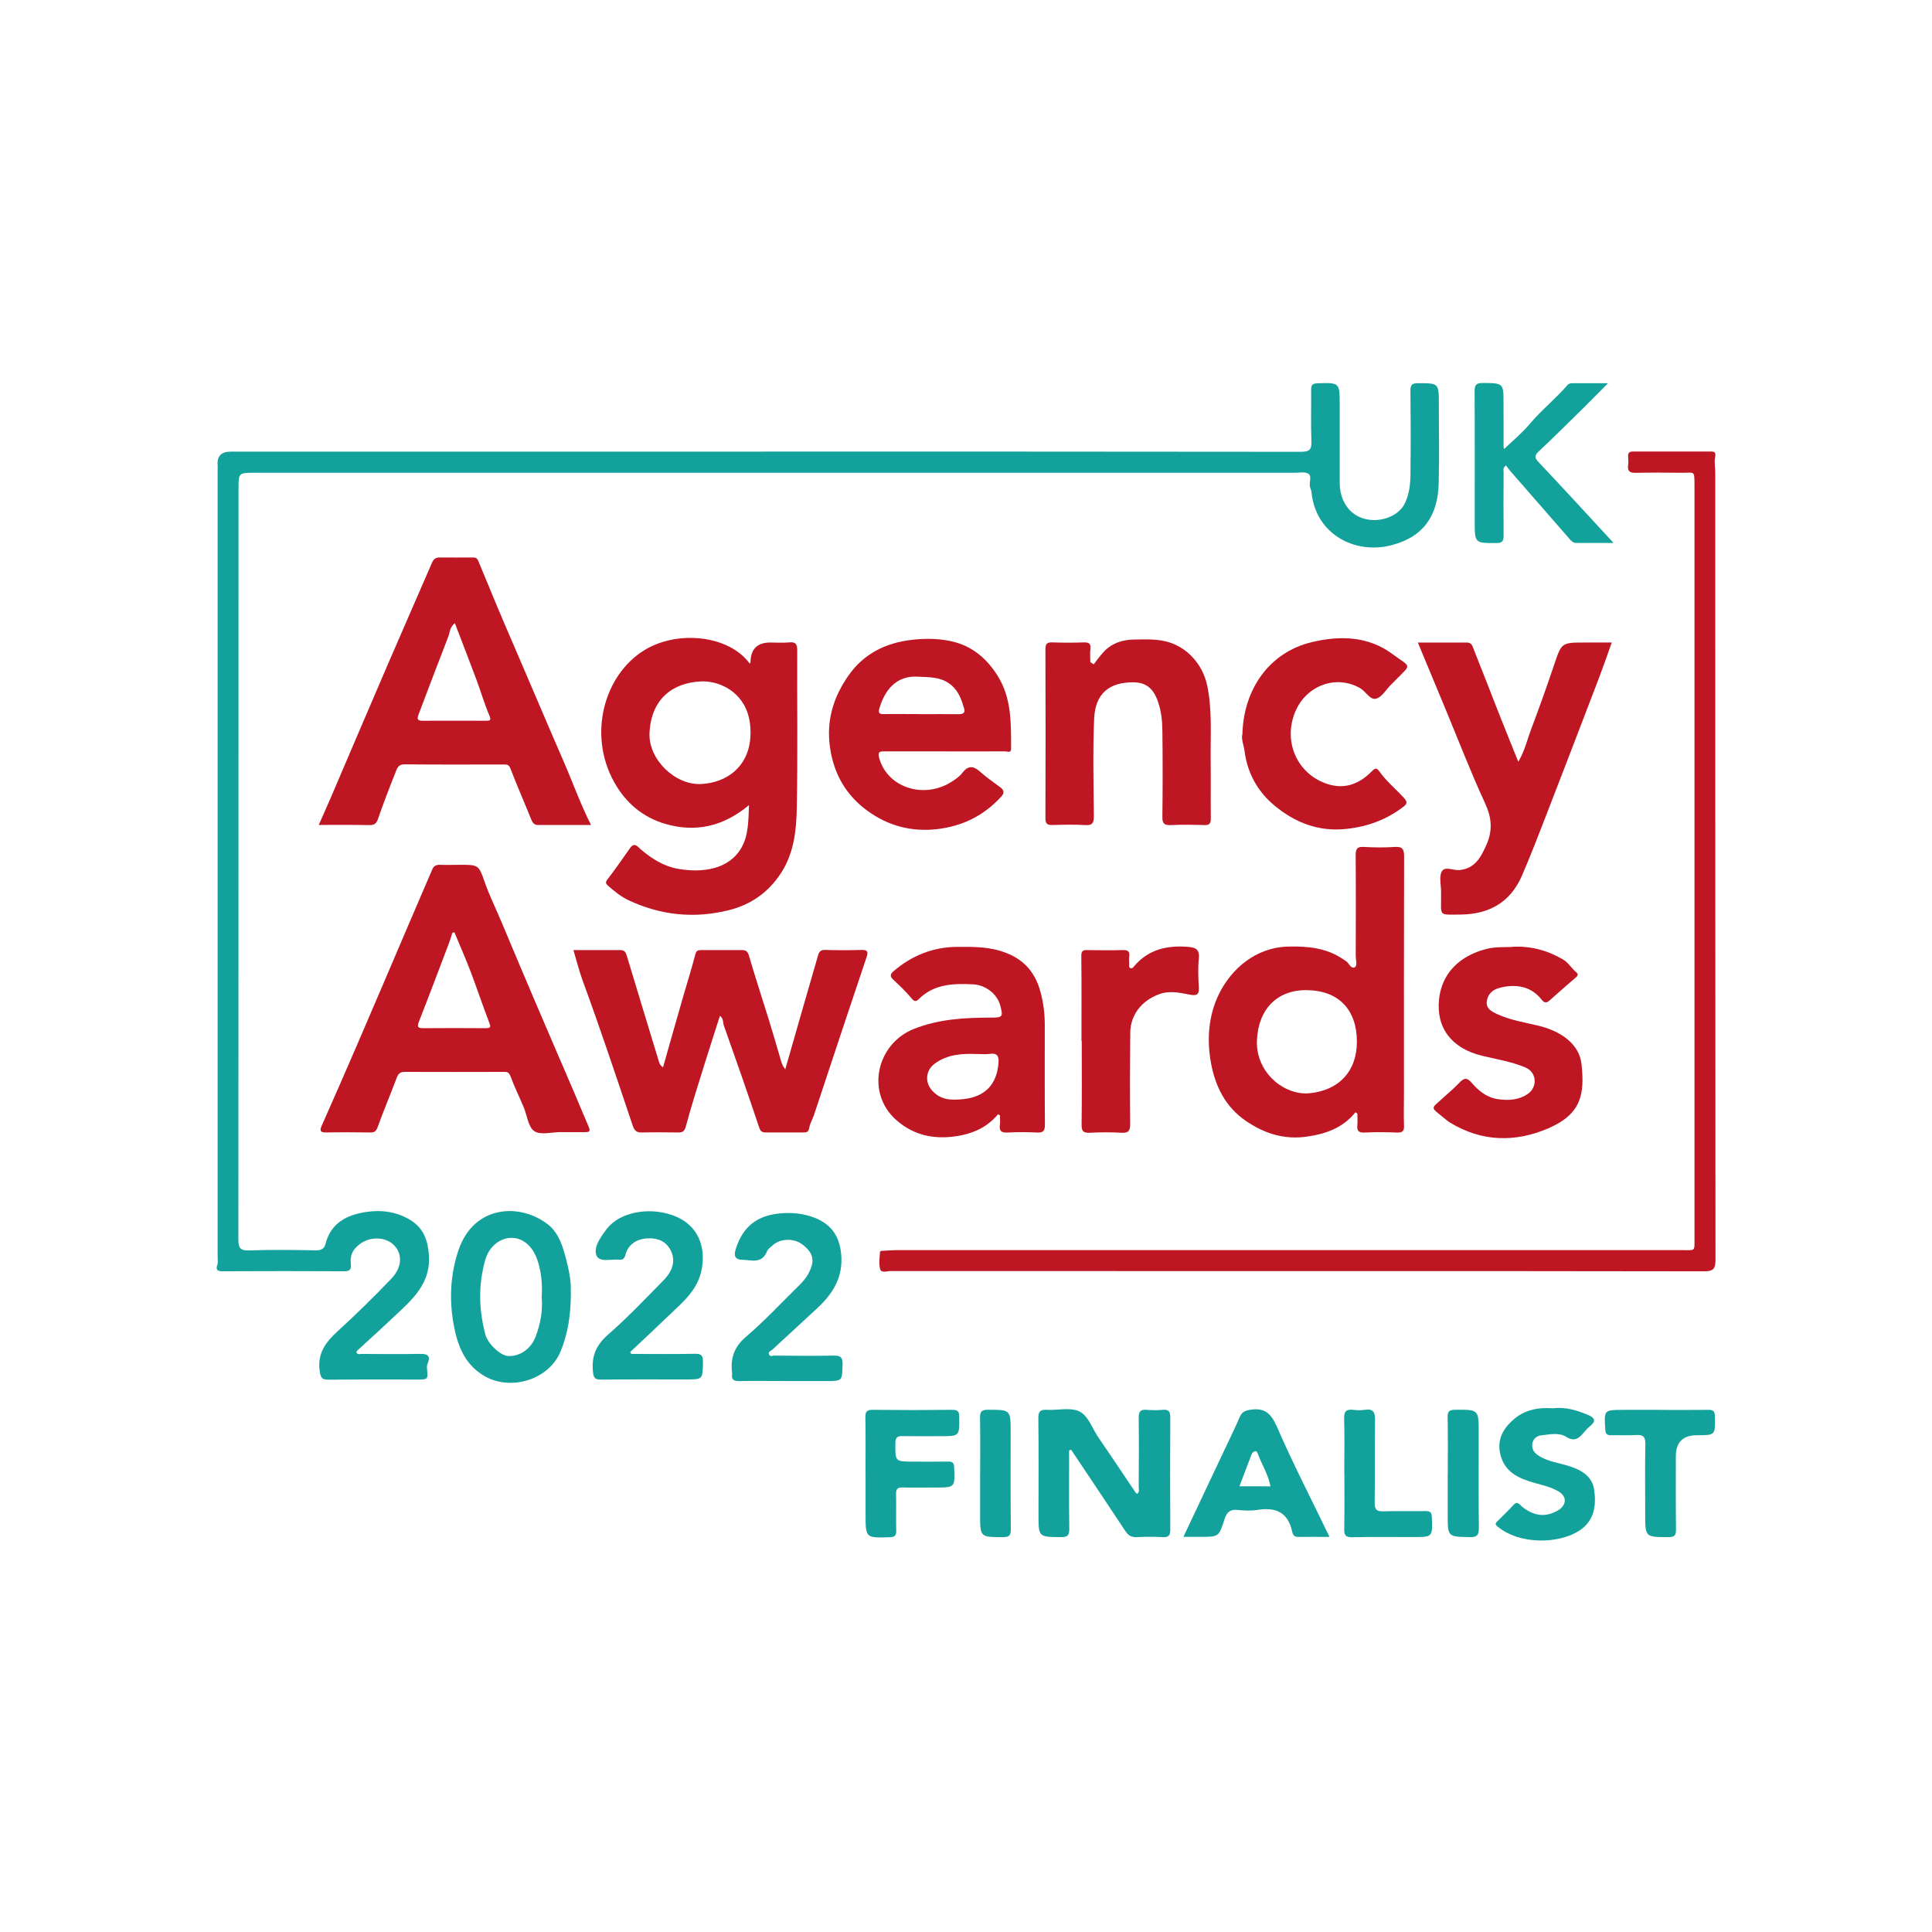 <svg fill="none" height="116" viewBox="0 0 116 116" width="116" xmlns="http://www.w3.org/2000/svg" xmlns:xlink="http://www.w3.org/1999/xlink"><clipPath id="a"><path d="m13 23h90v69.494h-90z"/></clipPath><g clip-path="url(#a)"><g fill="#be1623"><path d="m44.968 48.342c-1.56 1.304-3.227 1.644-5.009 1.129-1.352-.39-2.389-1.259-3.085-2.514-1.6-2.881-.581-6.439 1.795-7.908 2.017-1.25 5.115-.901 6.339.789.018-.022.053-.045.053-.067.009-.795.402-1.192 1.179-1.192.39 0 .78.027 1.166-.009.39-.036.461.13.461.488-.013 3.168.035 6.331-.027 9.494-.027 1.326-.173 2.666-.935 3.849-.767 1.187-1.822 1.918-3.152 2.249-2.083.52-4.109.305-6.046-.614-.434-.206-.811-.52-1.179-.838-.16-.139-.199-.215-.04-.417.474-.609.904-1.25 1.352-1.873.266-.372.474-.04.643.099.66.56 1.387 1.013 2.234 1.16 1.414.246 3.05.067 3.812-1.29.408-.726.403-1.55.443-2.541zm.098-4.355c-.004-.829-.213-1.595-.798-2.204-.598-.623-1.454-.905-2.203-.869-1.636.081-2.97 1.013-3.067 3.096-.075 1.568 1.516 3.127 3.072 3.065 1.613-.067 3.001-1.116 2.992-3.087z"/><path d="m33.683 67.972c-.55 0-1.223.197-1.605-.058-.368-.246-.43-.959-.643-1.456-.257-.609-.55-1.205-.78-1.828-.08-.211-.155-.273-.363-.273-1.999.004-3.998.009-6.002 0-.279 0-.386.13-.479.376-.368.981-.78 1.949-1.135 2.935-.093.255-.195.332-.443.327-.886-.013-1.769-.018-2.655 0-.412.009-.368-.17-.244-.448.714-1.613 1.427-3.23 2.123-4.852 1.011-2.339 2.008-4.687 3.01-7.03.496-1.161.993-2.321 1.494-3.481.089-.206.248-.269.47-.26.39.018.78 0 1.17 0 1.113 0 1.139-.009 1.503 1.04.279.806.66 1.568.989 2.352.669 1.599 1.343 3.195 2.021 4.785.789 1.851 1.591 3.701 2.385 5.551.288.672.563 1.353.856 2.025.12.278-.022.3-.235.3-.479 0-.958 0-1.432 0 0-.009 0-.013 0-.022zm-6.396-11.99c-.04.004-.084.009-.124.013-.067.211-.124.421-.204.627-.594 1.564-1.183 3.132-1.795 4.691-.115.296-.129.421.235.421 1.254-.009 2.509-.009 3.759 0 .337 0 .31-.094.204-.367-.381-.99-.714-1.998-1.09-2.989-.306-.806-.656-1.595-.984-2.393z"/><path d="m35.491 49.534c-1.108 0-2.145 0-3.183 0-.262 0-.341-.161-.43-.376-.403-1.004-.842-1.994-1.228-3.006-.089-.229-.186-.251-.372-.251-1.999 0-3.998.013-5.997-.009-.399 0-.457.287-.55.524-.363.909-.714 1.819-1.033 2.747-.102.291-.226.385-.523.376-.989-.018-1.981-.009-3.036-.009.27-.614.532-1.192.78-1.774 1.135-2.652 2.261-5.305 3.404-7.953.864-2.007 1.746-4.001 2.611-6.008.098-.229.226-.327.474-.323.656.009 1.308 0 1.964 0 .16 0 .266.009.35.22.696 1.703 1.405 3.396 2.136 5.081 1.002 2.317 1.981 4.646 2.988 6.958.545 1.246.993 2.527 1.64 3.804zm-8.183-12.115c-.31.237-.293.547-.39.802-.607 1.559-1.197 3.123-1.791 4.687-.084.229-.08.372.231.367 1.277-.009 2.549 0 3.825 0 .27 0 .315-.045.191-.336-.293-.69-.501-1.411-.762-2.115-.421-1.125-.856-2.245-1.299-3.401z"/><path d="m34.427 57.044c.98 0 1.897.004 2.815 0 .244 0 .324.117.39.336.625 2.083 1.263 4.158 1.893 6.237.049.166.075.332.284.466.412-1.452.811-2.868 1.219-4.279.239-.833.505-1.658.718-2.496.062-.237.169-.264.359-.264.816.004 1.627.004 2.442 0 .248 0 .35.085.425.349.377 1.295.802 2.581 1.201 3.871.244.793.479 1.595.709 2.393.053.188.12.358.266.547.66-2.303 1.312-4.579 1.972-6.851.053-.193.151-.327.408-.318.745.022 1.485.022 2.23 0 .372-.009.363.17.275.426-.483 1.443-.971 2.885-1.45 4.328-.572 1.716-1.135 3.432-1.707 5.148-.089.264-.244.511-.288.78-.04.246-.155.278-.355.278-.745 0-1.485 0-2.23 0-.204 0-.328-.027-.417-.287-.687-2.052-1.401-4.1-2.128-6.143-.062-.17 0-.39-.231-.578-.315.99-.625 1.936-.922 2.89-.386 1.246-.789 2.491-1.126 3.755-.093.341-.231.367-.501.363-.709-.009-1.418-.018-2.123 0-.31.009-.457-.085-.563-.403-.98-2.912-1.95-5.834-3.01-8.719-.208-.569-.355-1.165-.554-1.837z"/><path d="m81.382 66.784c-.762.945-1.786 1.299-2.921 1.461-1.37.197-2.562-.193-3.67-.954-1.206-.825-1.817-2.057-2.074-3.428-.266-1.402-.169-2.863.461-4.158.731-1.51 2.199-2.827 4.18-2.872 1.179-.027 2.301.081 3.302.771.058.04.115.076.173.116.173.126.288.475.51.354.173-.094.058-.426.058-.654.004-2.021.013-4.042-.004-6.062 0-.399.093-.533.496-.506.616.036 1.241.04 1.857 0 .452-.031.554.13.554.569-.013 4.776-.009 9.553-.009 14.329 0 .609-.018 1.219.004 1.824.013.323-.075.439-.412.426-.656-.027-1.312-.031-1.964 0-.368.018-.461-.126-.425-.457.022-.224 0-.453 0-.681-.04-.027-.08-.054-.12-.081zm-2.957-1.129c2.004-.117 3.05-1.385 3.045-3.118-.004-1.877-1.059-3.069-3.019-3.087-1.808-.018-2.912 1.187-2.983 3.024-.071 1.806 1.445 3.181 2.961 3.177z"/><path d="m56.745 45.112c-1.201 0-2.407 0-3.608 0-.319 0-.465.009-.337.444.523 1.774 2.731 2.437 4.366 1.362.217-.143.448-.296.603-.502.346-.457.66-.453 1.073-.085.377.336.793.627 1.201.927.235.17.288.336.075.569-1.059 1.156-2.341 1.792-3.914 1.962-1.534.161-2.899-.224-4.109-1.098-1.277-.923-2.03-2.2-2.261-3.813-.231-1.617.204-3.02 1.104-4.31.922-1.326 2.252-1.971 3.803-2.151.873-.099 1.773-.09 2.624.148 1.108.309 1.933 1.044 2.54 2.021.842 1.349.798 2.863.802 4.369 0 .282-.231.157-.355.157-1.201.009-2.407.004-3.608.004zm-1.432-2.231c.74 0 1.48-.009 2.225 0 .262.004.434-.058.346-.354-.151-.497-.306-.981-.727-1.358-.612-.542-1.325-.502-2.057-.542-1.334-.072-1.99.86-2.296 1.891-.093.318.013.363.288.358.74-.013 1.48 0 2.225 0z"/><path d="m85.136 38.579c1.006 0 1.977.004 2.943 0 .292 0 .337.233.408.412.514 1.281 1.006 2.572 1.512 3.853.372.941.753 1.877 1.161 2.894.395-.663.536-1.335.776-1.962.479-1.272.935-2.554 1.37-3.84.452-1.349.439-1.358 1.848-1.358h1.618c-.266.744-.51 1.452-.776 2.151-1.042 2.724-2.088 5.453-3.143 8.173-.479 1.237-.953 2.473-1.48 3.688-.7 1.609-1.995 2.308-3.688 2.321-1.361.013-1.144.108-1.161-1.16 0-.072 0-.143 0-.215 0-.412-.129-.901.044-1.214.191-.336.696-.045 1.064-.081.94-.099 1.285-.775 1.618-1.523.377-.856.319-1.617-.08-2.482-.873-1.886-1.618-3.831-2.416-5.749-.536-1.286-1.068-2.572-1.622-3.903z"/><path d="m59.924 66.901c-.59.708-1.347 1.093-2.221 1.268-1.432.282-2.761.076-3.887-.918-1.857-1.64-1.188-4.584 1.059-5.475 1.494-.592 3.054-.677 4.632-.677.692 0 .731-.049.55-.726-.182-.695-.882-1.237-1.636-1.272-1.188-.058-2.349-.027-3.276.905-.111.112-.235.157-.399-.045-.337-.412-.727-.78-1.117-1.143-.226-.211-.164-.349.031-.515 1.104-.941 2.372-1.443 3.817-1.452.993-.004 1.968-.018 2.943.367 1.121.439 1.746 1.219 2.048 2.321.177.645.262 1.313.262 1.985 0 2.003-.009 4.006.009 6.004 0 .381-.111.488-.479.47-.581-.031-1.17-.027-1.751 0-.359.018-.532-.067-.474-.462.027-.188.004-.381.004-.569-.04-.022-.08-.045-.12-.072zm-1.259-3.616c-.9-.036-1.773.013-2.544.578-.536.394-.607 1.102-.168 1.6.523.596 1.153.605 1.888.529 1.299-.139 2.003-.865 2.11-2.164.035-.439-.093-.618-.541-.551-.244.036-.492.004-.74.004z"/><path d="m65.668 39.888c.195-.251.381-.511.594-.744.479-.52 1.113-.73 1.791-.744.612-.009 1.219-.04 1.835.085 1.356.278 2.323 1.407 2.589 2.652.315 1.478.195 2.971.213 4.463.013 1.178-.004 2.361.009 3.54 0 .3-.075.408-.386.399-.674-.022-1.347-.031-2.017 0-.39.018-.514-.09-.505-.502.022-1.716.022-3.432 0-5.153-.004-.596-.067-1.187-.266-1.761-.279-.793-.705-1.165-1.538-1.156-1.343.013-2.225.632-2.292 2.178-.084 1.944-.035 3.898-.018 5.847 0 .399-.067.574-.51.547-.652-.04-1.308-.022-1.964-.004-.31.009-.434-.063-.434-.408.013-3.378.013-6.761 0-10.139 0-.341.102-.43.425-.417.621.022 1.241.022 1.857 0 .31-.009.461.049.417.403-.031.255-.004.52-.004.784.071.045.137.085.208.13z"/><path d="m90.81 56.846c1.09-.058 2.097.211 3.036.762.328.193.51.538.798.771.129.107.098.202-.018.3-.532.462-1.068.918-1.591 1.393-.199.184-.337.125-.479-.058-.634-.806-1.56-.963-2.544-.695-.408.112-.687.381-.74.793-.062.453.288.623.638.784.776.349 1.609.493 2.429.681 1.33.309 2.491 1.08 2.62 2.334.182 1.752.018 2.966-1.995 3.835-1.995.856-3.989.815-5.891-.336-.133-.081-.253-.184-.377-.287-.838-.69-.802-.515-.027-1.228.31-.287.643-.556.931-.865.288-.305.466-.367.771-.009.408.479.9.874 1.556.972.643.094 1.268.063 1.822-.327.55-.39.554-1.272-.169-1.577-.838-.354-1.724-.488-2.593-.699-1.835-.444-2.784-1.689-2.58-3.437.186-1.582 1.294-2.581 2.832-2.975.519-.135 1.042-.103 1.565-.121z"/><path d="m74.596 44.086c.067-2.729 1.636-4.92 4.144-5.525 1.675-.408 3.4-.381 4.863.708 1.121.838 1.192.547.164 1.591-.089.09-.173.179-.262.264-.288.291-.536.73-.878.824-.359.103-.612-.421-.944-.618-1.472-.86-3.285-.157-3.927 1.434-.745 1.841.191 3.782 2.008 4.328 1.033.309 1.888-.054 2.598-.78.226-.233.31-.202.461.009.425.596.993 1.062 1.48 1.595.186.202.204.336-.027.511-1.02.789-2.163 1.205-3.449 1.344-1.667.175-3.076-.381-4.313-1.411-1.006-.838-1.627-1.954-1.791-3.28-.044-.349-.208-.686-.129-.999z"/><path d="m64.933 62.487c0-1.698.009-3.396-.009-5.094 0-.309.106-.354.363-.349.709.013 1.414.018 2.123 0 .288-.009.43.058.39.376-.022.157-.009.323 0 .484 0 .081-.035.188.08.224.106.036.164-.054.217-.117.856-1.008 1.972-1.259 3.223-1.161.439.036.714.13.66.681-.058.587-.035 1.178 0 1.77.027.453-.169.488-.532.421-.625-.117-1.237-.269-1.893-.013-1.011.39-1.68 1.219-1.693 2.294-.018 1.824-.022 3.647-.004 5.471 0 .417-.098.565-.527.538-.634-.036-1.277-.031-1.911 0-.368.018-.483-.094-.479-.475.022-1.68.009-3.36.009-5.041h-.009z"/><path d="m77.832 76.319c-8.125 0-16.25 0-24.375-.004-.208 0-.536.143-.612-.121-.089-.314-.031-.672-.009-1.013.004-.094.142-.081.226-.085.266-.009.527-.036.793-.036h47.158c.807 0 .723.094.727-.757 0-15.059 0-30.118 0-45.178 0-.918-.013-.73-.749-.739-.922-.009-1.839-.018-2.761.004-.363.009-.532-.085-.474-.47.022-.157.013-.323 0-.484-.018-.22.049-.327.288-.327 1.556.004 3.116 0 4.672 0 .244 0 .315.063.262.345-.062.309.009.641.009.959 0 15.74 0 31.476.013 47.216 0 .547-.12.703-.683.703-8.16-.018-16.321-.013-24.481-.013z"/></g><path d="m45.863 27.113c10.745 0 21.489 0 32.239.013.514 0 .66-.121.638-.645-.044-1.017-.004-2.039-.018-3.056 0-.287.058-.399.377-.412 1.339-.04 1.339-.054 1.339 1.308v4.615c0 .479.084.927.346 1.358.86 1.42 3.027 1.075 3.573-.09.244-.52.319-1.08.328-1.64.022-1.698.018-3.396 0-5.099 0-.341.08-.457.434-.457 1.272 0 1.272-.018 1.272 1.277 0 1.573.031 3.15-.009 4.723-.049 1.882-.842 3.204-2.819 3.723-2.256.591-4.583-.699-4.818-3.177-.013-.121-.075-.233-.098-.354-.044-.26.129-.623-.093-.757-.208-.13-.545-.058-.829-.058-20.696 0-41.387 0-62.083 0-.124 0-.248 0-.372 0-.94.004-.949.013-.949.932 0 15.023 0 30.047-.009 45.07 0 .515.084.712.652.69 1.343-.049 2.691-.031 4.034-.004.297.004.483-.134.532-.341.319-1.317 1.312-1.797 2.478-1.967.944-.139 1.893 0 2.722.547.727.484.966 1.201 1.024 2.066.098 1.456-.723 2.384-1.658 3.266-.851.806-1.711 1.595-2.575 2.384-.071.067-.146.103-.102.197.062.121.186.067.284.067 1.17 0 2.336.022 3.506-.004.483-.009.66.117.461.6-.031.076-.044.175-.035.26.071.681.071.681-.598.681-1.769 0-3.542-.009-5.31.009-.377 0-.465-.085-.527-.484-.168-1.089.355-1.77 1.09-2.442 1.099-1.004 2.168-2.052 3.196-3.127.674-.704.687-1.501.164-2.03-.501-.502-1.503-.578-2.199.067-.35.323-.43.659-.386 1.071.035.314-.053.435-.395.435-2.425-.013-4.849-.013-7.274 0-.319 0-.474-.054-.337-.417.04-.108.009-.246.009-.372 0-15.794 0-31.584 0-47.378 0-.072.009-.143 0-.215-.047-.553.211-.829.776-.829h32.026z" fill="#13a29b"/><path d="m64.192 87.081c0 1.568-.013 3.136.009 4.7.004.394-.089.515-.496.511-1.352-.013-1.352 0-1.352-1.353 0-1.931.013-3.862-.009-5.789-.004-.412.12-.524.51-.502.652.036 1.387-.161 1.937.09.554.251.78 1.022 1.153 1.559.762 1.107 1.503 2.227 2.252 3.338.018.022.053.036.089.054.155-.121.08-.296.084-.439.009-1.375.018-2.751 0-4.127-.004-.385.12-.506.483-.475.315.027.638.031.953 0 .39-.04.466.134.461.488-.013 2.236-.013 4.467 0 6.703 0 .349-.093.47-.443.453-.527-.027-1.064-.027-1.591 0-.324.013-.501-.117-.678-.385-1.073-1.631-2.163-3.244-3.245-4.866-.035.013-.075.027-.111.04z" fill="#13a29b"/><path d="m96.87 32.602c-.829 0-1.516-.009-2.199 0-.257.004-.372-.175-.51-.332-1.153-1.317-2.305-2.639-3.457-3.961-.102-.117-.191-.246-.284-.363-.208.152-.142.309-.142.435-.004 1.25-.013 2.505 0 3.755 0 .323-.049.47-.43.47-1.303 0-1.303.022-1.303-1.304 0-2.594.009-5.189-.009-7.783 0-.385.075-.529.492-.524 1.246.013 1.246-.004 1.246 1.25 0 .86 0 1.716.004 2.576 0 .036.013.067.031.139.523-.506 1.081-.959 1.534-1.501.7-.833 1.556-1.51 2.261-2.33.089-.107.208-.121.337-.121h2.11c-.554.556-1.015 1.031-1.489 1.497-.886.869-1.769 1.747-2.673 2.599-.279.26-.248.394.009.663 1.472 1.555 2.917 3.141 4.477 4.826z" fill="#13a29b"/><path d="m34.277 77.551c0 1.42-.182 2.522-.612 3.575-.7 1.73-3.05 2.446-4.663 1.443-1.135-.704-1.542-1.828-1.764-3.038-.275-1.514-.2-3.038.301-4.498.917-2.666 3.67-2.832 5.363-1.514.563.439.816 1.107 1.002 1.765.235.829.408 1.676.363 2.267zm-1.755.367c.04-.547.018-1.08-.084-1.604-.133-.663-.346-1.317-.909-1.725-.869-.627-2.057-.099-2.385 1.03-.434 1.501-.399 3.011 0 4.512.146.556.913 1.264 1.352 1.286.731.036 1.392-.435 1.671-1.183.284-.753.426-1.528.359-2.316z" fill="#13a29b"/><path d="m47.242 82.919c-.953 0-1.911-.013-2.864.004-.319.004-.47-.09-.421-.421 0-.018 0-.036 0-.054-.111-.883.111-1.573.838-2.191 1.104-.941 2.097-2.012 3.134-3.029.244-.237.47-.488.625-.793.386-.744.288-1.192-.35-1.694-.527-.417-1.343-.399-1.826.04-.12.107-.27.21-.324.349-.306.775-.949.52-1.503.506-.501-.013-.479-.332-.359-.694.439-1.349 1.325-1.967 2.642-2.088.709-.067 1.414 0 2.106.273.989.394 1.467 1.12 1.565 2.164.129 1.376-.479 2.357-1.405 3.226-.904.847-1.826 1.676-2.731 2.522-.08.072-.257.107-.2.273s.213.081.324.081c1.183.009 2.371.022 3.555 0 .403-.009.554.085.541.524-.027 1.004 0 1.004-1.006 1.004-.78 0-1.556 0-2.336 0z" fill="#13a29b"/><path d="m37.902 81.292c1.272 0 2.544.018 3.817-.009.412-.009.496.125.488.511-.022 1.03 0 1.03-1.028 1.03-1.698 0-3.4-.009-5.098.009-.372 0-.443-.107-.479-.475-.093-.927.186-1.595.904-2.222 1.175-1.026 2.252-2.164 3.347-3.28.634-.645.718-1.326.341-1.913-.341-.533-.895-.627-1.418-.583-.55.049-1.059.363-1.215.954-.075.278-.168.341-.408.318-.474-.045-1.183.188-1.347-.273-.168-.475.239-1.053.576-1.51.878-1.196 2.859-1.398 4.233-.793 1.246.547 1.751 1.703 1.534 3.06-.208 1.295-1.099 2.016-1.937 2.818-.784.757-1.582 1.497-2.376 2.245.022.04.049.076.071.117z" fill="#13a29b"/><path d="m71.05 92.283c.851-1.801 1.658-3.504 2.46-5.211.315-.663.638-1.326.931-2.003.133-.305.319-.376.634-.426.878-.134 1.25.233 1.605 1.048.958 2.2 2.061 4.337 3.147 6.587-.687 0-1.294-.009-1.902 0-.244.004-.31-.17-.346-.332-.253-1.165-1.002-1.461-2.079-1.29-.399.063-.816.045-1.219 0-.448-.045-.634.175-.758.556-.341 1.066-.346 1.062-1.441 1.062-.319 0-.634 0-1.042 0zm5.231-3.042c-.142-.735-.527-1.313-.758-1.954-.031-.081-.08-.184-.182-.148-.075.027-.16.094-.186.166-.248.632-.483 1.272-.736 1.936z" fill="#13a29b"/><path d="m93.261 84.554c.731-.09 1.432.121 2.114.412.355.152.479.354.111.645-.137.112-.262.242-.377.381-.293.358-.563.596-1.073.278-.448-.282-1.002-.139-1.503-.09-.226.022-.492.188-.532.515-.035.327.111.533.377.703.585.381 1.277.439 1.915.654.723.242 1.317.632 1.423 1.393.133.932.022 1.855-.882 2.451-1.228.806-3.582.865-4.907-.233-.169-.139-.151-.197-.027-.318.328-.327.66-.65.975-.99.248-.269.372 0 .519.112.674.538 1.379.677 2.154.215.505-.3.554-.816.044-1.125-.439-.264-.94-.376-1.432-.515-.953-.264-1.835-.636-2.088-1.765-.191-.869.195-1.519.798-2.043.669-.587 1.494-.748 2.385-.676z" fill="#13a29b"/><path d="m51.967 88.479c0-1.125.013-2.249-.009-3.374-.004-.349.089-.462.443-.457 1.591.018 3.183.018 4.774 0 .324 0 .421.09.421.421.009 1.161.022 1.161-1.113 1.161-.758 0-1.52.009-2.278-.004-.297-.004-.439.045-.443.403-.013 1.129-.031 1.129 1.086 1.129.692 0 1.379.009 2.07-.004.266-.004.363.067.372.358.049 1.201.058 1.201-1.126 1.201-.656 0-1.308.013-1.964-.004-.297-.009-.408.085-.399.394.018.73-.009 1.465.009 2.195.009.305-.093.39-.39.399-1.45.045-1.45.054-1.45-1.398 0-.802 0-1.609 0-2.411z" fill="#13a29b"/><path d="m99.711 84.653c.953 0 1.91.009 2.863-.004.302-.004.386.085.391.39.022 1.134.035 1.134-1.078 1.134-.845 0-1.267.423-1.267 1.268 0 1.465-.009 2.93.009 4.395 0 .341-.08.453-.435.453-1.414.004-1.414.018-1.414-1.398 0-1.393-.018-2.787.009-4.18.009-.462-.142-.578-.572-.551-.492.036-.989 0-1.485.013-.244.004-.332-.076-.35-.336-.075-1.187-.084-1.187 1.095-1.187h2.23z" fill="#13a29b"/><path d="m80.713 88.434c0-1.089.022-2.182-.009-3.271-.013-.448.151-.56.545-.515.226.027.465.036.687 0 .536-.085.634.157.625.654-.031 1.644 0 3.289-.022 4.933-.004.412.12.515.51.506.847-.027 1.698 0 2.549-.013.266 0 .359.067.372.358.044 1.201.058 1.201-1.121 1.201-1.219 0-2.442-.013-3.661.009-.368.004-.488-.094-.479-.475.022-1.125.009-2.249.009-3.378z" fill="#13a29b"/><path d="m86.927 88.466c0-1.125.013-2.249-.009-3.374-.009-.363.111-.444.452-.448 1.414-.009 1.414-.018 1.414 1.398 0 1.891-.013 3.782.009 5.672.004.426-.075.587-.541.578-1.33-.027-1.33-.004-1.33-1.367 0-.82 0-1.64 0-2.464z" fill="#13a29b"/><path d="m58.851 88.461c0-1.107.013-2.213-.009-3.32-.004-.349.062-.497.457-.497 1.383 0 1.383-.013 1.383 1.375 0 1.927-.009 3.858.009 5.784 0 .358-.067.488-.457.488-1.387 0-1.387.013-1.387-1.367 0-.82 0-1.644 0-2.464z" fill="#13a29b"/></g></svg>